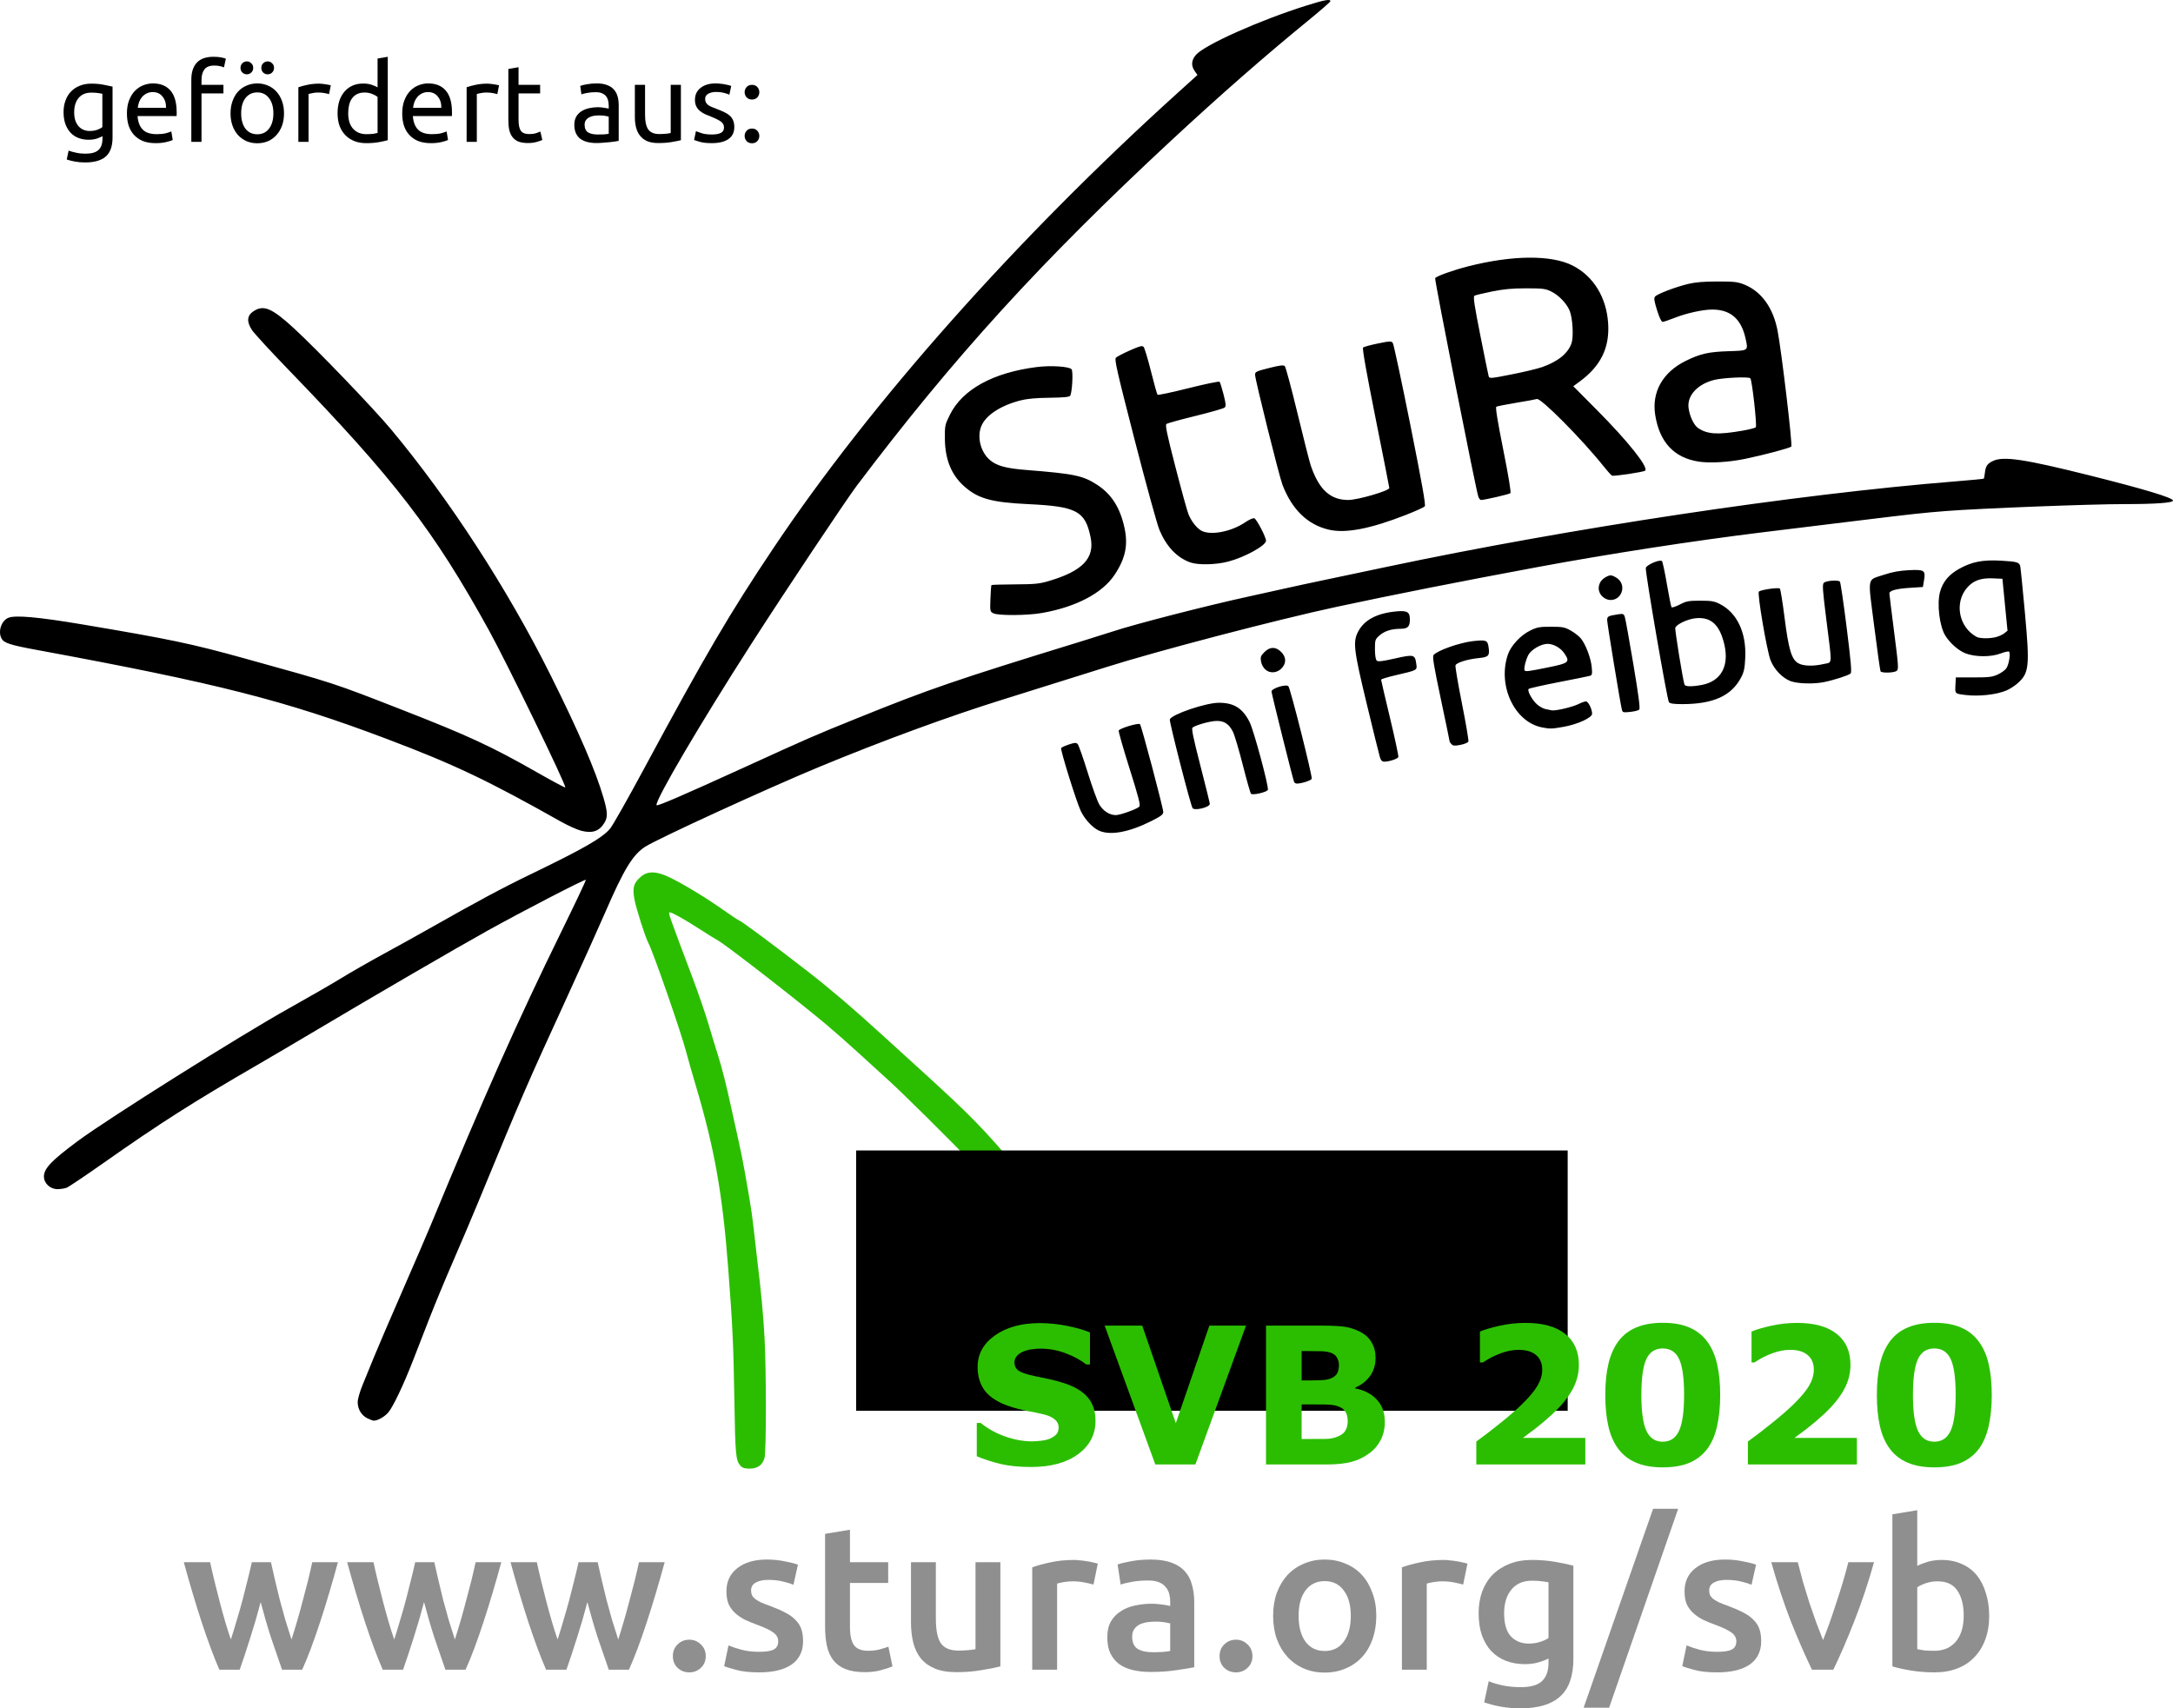 <?xml version="1.0" encoding="UTF-8" standalone="no"?>
<!-- Created with Inkscape (http://www.inkscape.org/) -->

<svg
   xmlns:dc="http://purl.org/dc/elements/1.1/"
   xmlns:cc="http://creativecommons.org/ns#"
   xmlns:rdf="http://www.w3.org/1999/02/22-rdf-syntax-ns#"
   xmlns:svg="http://www.w3.org/2000/svg"
   xmlns="http://www.w3.org/2000/svg"
   xmlns:sodipodi="http://sodipodi.sourceforge.net/DTD/sodipodi-0.dtd"
   xmlns:inkscape="http://www.inkscape.org/namespaces/inkscape"
   version="1.1"
   width="1691.8"
   height="1330.01"
   id="svg2"
   inkscape:version="0.92.2 (5c3e80d, 2017-08-06)"
   sodipodi:docname="Logo_allgemein_Farbe_SVB_2020.svg"
   inkscape:export-filename="C:\Users\Tobias\Documents\Logo_allgemein_Farbe_SVB_2020.png"
   inkscape:export-xdpi="300.00708"
   inkscape:export-ydpi="300.00708"
   viewBox="0 0 1586.062 1246.885">
  <sodipodi:namedview
     pagecolor="#ffffff"
     bordercolor="#666666"
     borderopacity="1"
     objecttolerance="10"
     gridtolerance="10"
     guidetolerance="10"
     inkscape:pageopacity="0"
     inkscape:pageshadow="2"
     inkscape:window-width="1366"
     inkscape:window-height="705"
     id="namedview8"
     showgrid="false"
     inkscape:zoom="0.45750087"
     inkscape:cx="1354.7758"
     inkscape:cy="545.29562"
     inkscape:window-x="-8"
     inkscape:window-y="-8"
     inkscape:window-maximized="1"
     inkscape:current-layer="text4138-7"
     fit-margin-top="0"
     fit-margin-left="0"
     fit-margin-right="0"
     fit-margin-bottom="0"
     showguides="true"
     inkscape:guide-bbox="true" />
  <defs
     id="defs6" />
  <path
     inkscape:connector-curvature="0"
     style="fill:#000000"
     id="path2999"
     d="m 268.184,1035.225 c -4.35,-2.143 -7.117,-6.737 -7.101,-11.79 0.007,-2.271 1.534,-7.673 3.531,-12.5 1.935,-4.675 5.708,-13.9 8.384,-20.5 2.676,-6.6 11.946,-28.2 20.6,-48 8.654,-19.8 17.875,-41.175 20.492,-47.5 39.516,-95.509 63.766,-149.987 96.111,-215.915 9.826,-20.028 17.664,-36.616 17.417,-36.863 -0.656,-0.656 -46.547,23.087 -72.056,37.28 -23.021,12.808 -82.034,47.124 -125.5,72.978 -14.025,8.342 -33.15,19.598 -42.5,25.013 -46.523,26.943 -71.011,42.542 -111.183,70.824 -13.77,9.695 -26.254,18.09 -27.742,18.655 -1.488,0.566 -4.511,1.029 -6.717,1.029 -5.311,0 -9.858,-4.256 -9.858,-9.229 0,-5.855 5.556,-11.667 24.802,-25.944 21.871,-16.224 118.442,-76.936 153.522,-96.516 14.203,-7.927 31.528,-17.913 38.5,-22.191 6.972,-4.278 21.002,-12.31 31.177,-17.85 10.175,-5.54 25.025,-13.775 33,-18.3 34.447,-19.546 53.844,-29.944 74,-39.668 39.074,-18.85 52.764,-26.729 58.369,-33.592 1.892,-2.316 12.772,-21.536 24.179,-42.711 45.302,-84.097 62.761,-113.871 94.993,-162 71.207,-106.325 177.223,-225.685 295.207,-332.363 l 14.227,-12.863 -1.987,-2.791 c -2.777,-3.899 -2.515,-7.941 0.763,-11.771 6.309,-7.373 46.477,-25.329 80.784,-36.114 13.042,-4.1 17.466,-4.904 17.466,-3.176 0,0.507 -7.312,6.889 -16.25,14.184 -31.329,25.569 -64.647,54.74 -99.75,87.338 -95.129,88.338 -158.999,158.442 -229.645,252.057 -7.938,10.519 -53.079,78.221 -77.011,115.5 -37.419,58.289 -70.462,114.521 -69.204,117.771 0.374,0.966 19.651,-7.35 64.86,-27.983 46.556,-21.247 49.956,-22.728 81.333,-35.408 53.317,-21.547 71.733,-27.867 163.167,-55.989 9.9,-3.045 20.588,-6.403 23.75,-7.462 15.414,-5.163 68.478,-18.813 98.75,-25.402 9.075,-1.975 21.225,-4.664 27,-5.974 5.775,-1.31 19.275,-4.218 30,-6.461 10.725,-2.243 30.3,-6.363 43.5,-9.154 134.099,-28.36 298.672,-53.117 415.5,-62.504 11.275,-0.906 20.673,-1.809 20.884,-2.008 0.211,-0.199 0.566,-2.013 0.789,-4.032 0.569,-5.165 1.72,-6.878 5.978,-8.899 7.612,-3.612 23.083,-1.295 70.349,10.537 39.99,10.011 61,16.348 61,18.4 0,1.645 -12.681,2.566 -35.404,2.571 -25.27,0.005 -104.861,3.092 -130.096,5.045 -16.57,1.282 -24.819,2.181 -64,6.971 -17.6,2.152 -48.875,5.976 -69.5,8.497 -50.318,6.152 -113.152,15.853 -164.5,25.397 -56.689,10.536 -105.717,20.238 -147,29.088 -43.078,9.235 -131.794,32.45 -168,43.963 -12.314,3.916 -56.706,17.827 -75,23.503 -39.107,12.135 -88.384,30.202 -134.65,49.368 -37.771,15.648 -117.797,52.353 -126.959,58.233 -9.098,5.838 -15.538,16.408 -29.203,47.93 -4.649,10.725 -17.114,38.4 -27.699,61.5 -30.532,66.632 -32.068,70.175 -65.004,150 -4.539,11 -12.85,30.575 -18.469,43.5 -5.619,12.925 -13.279,31.375 -17.022,41 -3.743,9.625 -9.262,23.8 -12.265,31.5 -6.911,17.723 -14.326,33.271 -17.879,37.495 -2.616,3.109 -7.779,6.032 -10.569,5.982 -0.705,-0.013 -2.802,-0.772 -4.661,-1.687 z M 424.062,606.305 c -3.025,-0.798 -9.775,-3.861 -15,-6.806 C 355.843,569.497 331.361,557.875 282.327,539.335 208.033,511.245 158.558,498.666 26.69,474.341 7.29,470.763 2.875,469.322 1.092,465.99 c -2.713,-5.07 -0.114,-12.95 4.967,-15.054 5.086,-2.107 21.873,-0.599 54.503,4.895 63.642,10.716 79.002,13.937 118,24.749 66.122,18.332 63.847,17.59 114.5,37.345 48.432,18.889 65.768,26.907 98.414,45.521 11.352,6.473 20.85,11.559 21.106,11.303 1.063,-1.063 -42.608,-90.957 -55.777,-114.814 -40.272,-72.958 -68.619,-109.801 -146.181,-190 -13.032,-13.475 -25.035,-26.521 -26.674,-28.991 -4.044,-6.095 -3.716,-10.552 1.01,-13.727 7.386,-4.961 13.472,-2.405 29.606,12.431 16.827,15.473 58.18,58.52 70.994,73.901 42.714,51.274 84.949,116.378 116.371,179.386 20.614,41.336 32.89,69.782 38.564,89.362 3.075,10.613 3.192,14.103 0.612,18.334 -3.749,6.148 -8.832,7.84 -17.044,5.674 z m 378.245,0.044 c -4.769,-2.085 -10.612,-8.376 -13.494,-14.526 -3.255,-6.946 -15.006,-44.667 -14.28,-45.841 0.304,-0.492 2.843,-1.655 5.641,-2.584 4.293,-1.426 5.295,-1.477 6.406,-0.326 0.724,0.75 3.984,9.979 7.243,20.509 3.259,10.53 7.106,21.159 8.548,23.62 2.748,4.689 7.491,7.735 12.046,7.735 3.237,0 15.527,-4.425 17.159,-6.177 0.985,-1.058 -0.44,-6.624 -7.123,-27.823 -4.595,-14.575 -8.159,-27.043 -7.921,-27.707 0.581,-1.616 14.45,-5.78 15.533,-4.665 1.075,1.106 16.996,61.205 16.996,64.155 0,1.76 -1.739,3.07 -8.75,6.59 -16.143,8.106 -29.788,10.633 -38.005,7.04 z m 68.119,-16.557 c -1.496,-2.29 -17.13,-63.289 -16.586,-64.715 1.408,-3.691 26.33,-12.141 35.805,-12.141 10.989,0 17.289,3.939 22.404,14.009 3.048,6.001 14.196,47.349 13.356,49.538 -0.654,1.704 -11.072,4.135 -12.299,2.87 -0.488,-0.504 -3.151,-9.841 -5.917,-20.749 -2.766,-10.908 -6.013,-21.864 -7.215,-24.348 -3.003,-6.203 -7,-8.578 -13.413,-7.968 -5.161,0.491 -14.121,3.154 -16.157,4.802 -0.854,0.691 0.65,7.941 5.733,27.641 3.79,14.688 6.898,27.278 6.907,27.979 0.034,2.518 -11.195,5.26 -12.618,3.082 z m 74.112,-19.107 c -1.152,-3.125 -16.456,-64.442 -16.465,-65.972 -0.014,-2.273 10.582,-5.585 12.318,-3.849 1.446,1.446 17.679,65.89 17.026,67.591 -0.469,1.222 -7.496,3.481 -10.828,3.481 -0.874,0 -1.796,-0.562 -2.05,-1.25 z m 62.66,-18 c -0.56,-1.788 -4.87,-19.233 -9.578,-38.767 -9.611,-39.882 -10.263,-45.439 -6.233,-53.076 4.473,-8.475 13.869,-13.367 28.072,-14.616 7.752,-0.682 9.602,0.467 9.602,5.965 0,5.194 -1.557,6.743 -6.785,6.749 -6.66,0.008 -11.808,1.659 -15.518,4.976 -3.023,2.703 -3.196,3.241 -3.192,9.893 0,4.27 0.493,7.523 1.248,8.278 0.992,0.992 3.711,0.691 13.425,-1.489 13.851,-3.107 14.576,-2.917 15.514,4.082 0.624,4.654 1.157,4.374 -15.943,8.369 -5.362,1.253 -9.75,2.63 -9.75,3.061 0,0.431 2.937,13.036 6.527,28.012 3.59,14.976 6.315,27.781 6.055,28.457 -0.506,1.32 -6.691,3.339 -10.255,3.348 -1.578,0.004 -2.451,-0.884 -3.191,-3.244 z m 52.303,-9.453 c -0.792,-0.792 -1.44,-1.758 -1.44,-2.147 0,-0.389 -2.902,-14.401 -6.448,-31.138 -5.07,-23.927 -6.195,-30.736 -5.264,-31.858 2.716,-3.272 18.858,-8.994 28.507,-10.104 9.618,-1.107 10.845,-0.705 11.563,3.787 1.095,6.85 0.276,7.825 -7.191,8.563 -8.126,0.803 -16.113,3.295 -16.868,5.264 -0.307,0.8 1.808,13.327 4.701,27.837 2.893,14.51 5.016,27.015 4.719,27.791 -0.297,0.775 -2.858,1.867 -5.69,2.427 -4.155,0.822 -5.427,0.74 -6.589,-0.421 z m 65.904,-12.338 c -20.084,-3.973 -32.512,-30.651 -24.785,-53.203 2.21,-6.449 9.261,-14.029 16.239,-17.455 5.039,-2.475 6.808,-2.799 15.203,-2.788 8.559,0.011 9.995,0.291 14.5,2.831 2.75,1.55 6.082,4.175 7.404,5.833 3.517,4.408 7.241,14.337 7.835,20.892 0.452,4.982 0.277,5.788 -1.361,6.279 -1.034,0.31 -11.318,2.394 -22.854,4.633 -11.536,2.239 -21.36,4.456 -21.831,4.927 -1.25,1.25 2.71,8.415 6.339,11.469 1.716,1.444 4.324,2.878 5.794,3.186 1.47,0.308 3.558,0.741 4.639,0.963 2.744,0.562 15.279,-2.388 19.744,-4.647 2.041,-1.032 4.426,-1.877 5.301,-1.877 1.706,0 4.489,5.592 4.489,9.02 0,2.869 -10.517,7.704 -20.713,9.522 -8.709,1.552 -10.027,1.587 -15.943,0.417 z m 4.656,-43.796 c 15.19,-3.087 16.036,-3.82 11.772,-10.202 -2.663,-3.986 -7.919,-6.956 -12.31,-6.959 -4.56,-0.002 -11.638,4.013 -13.842,7.854 -1.992,3.47 -3.741,10.69 -2.813,11.617 0.86,0.86 3.019,0.57 17.194,-2.31 z m 53.703,30.713 c -1.231,-5.07 -10.703,-62.744 -10.703,-65.172 0,-2.746 0.688,-3.12 7.742,-4.217 3.827,-0.595 4.325,-0.431 5.095,1.677 0.469,1.285 3.284,16.828 6.254,34.54 3.939,23.487 5.103,32.503 4.298,33.308 -0.607,0.607 -3.58,1.359 -6.606,1.672 -5.177,0.534 -5.537,0.428 -6.079,-1.808 z m 34.388,-5.266 c -1.275,-1.537 -17.357,-94.815 -16.886,-97.942 0.344,-2.281 10.301,-6.563 11.79,-5.069 0.494,0.496 2.124,8.102 3.621,16.902 1.497,8.8 3.022,16.354 3.39,16.787 0.368,0.433 3.084,-0.467 6.037,-2 4.777,-2.479 6.422,-2.787 14.913,-2.787 8.175,0 10.237,0.354 14.374,2.467 12.44,6.355 19.268,20.742 18.47,38.92 -0.346,7.883 -0.89,10.513 -3.024,14.613 -6.982,13.416 -20.314,19.473 -42.903,19.492 -6.155,0.005 -8.958,-0.391 -9.781,-1.383 z m 23.999,-12.627 c 13.95,-2.646 20.11,-13.683 16.449,-29.47 -3.335,-14.381 -9.647,-20.234 -20.737,-19.228 -5.872,0.532 -14.053,4.321 -15.074,6.981 -0.457,1.191 5.598,38.497 6.734,41.485 0.575,1.514 5.403,1.603 12.628,0.233 z m 192.41,7.343 c -7.734,-0.965 -7.626,-0.86 -7.299,-7.107 l 0.299,-5.719 h 13 c 11.205,0 13.644,-0.298 17.666,-2.156 2.566,-1.186 5.376,-3.24 6.244,-4.565 1.92,-2.93 3.205,-11.281 1.864,-12.11 -0.529,-0.327 -3.287,0.289 -6.129,1.368 -6.993,2.657 -18.247,2.645 -25.39,-0.028 -5.228,-1.956 -11.514,-7.444 -14.988,-13.087 -4.244,-6.893 -6.181,-23.292 -3.774,-31.957 2.036,-7.33 6.442,-12.586 14.092,-16.81 9.218,-5.09 17.109,-6.617 30.317,-5.865 11.719,0.667 13.439,1.163 14.105,4.07 0.27,1.177 1.791,16.315 3.38,33.64 3.648,39.769 3.163,44.358 -5.484,51.95 -2.034,1.786 -5.589,4.057 -7.899,5.048 -7.228,3.098 -20.261,4.544 -30.005,3.328 z m 22.67,-42.356 c 2.018,-0.561 4.654,-1.816 5.856,-2.79 l 2.187,-1.771 -1.856,-18.955 -1.857,-18.955 -6.973,-0.301 c -8.862,-0.382 -14.375,1.637 -18.898,6.921 -9.368,10.945 -5.966,28.633 6.871,35.715 2.529,1.395 9.887,1.462 14.67,0.134 z m -150.084,32.313 c -6.017,-2.125 -12.351,-8.705 -14.876,-15.452 -2.738,-7.319 -9.766,-48.675 -8.489,-49.952 1.363,-1.363 14.317,-3.241 15.333,-2.224 0.464,0.465 2.002,9.969 3.418,21.121 2.956,23.274 5.057,30.356 9.878,33.296 3.629,2.213 11.223,2.431 19.15,0.55 5.972,-1.417 5.812,2.136 1.456,-32.469 -2.697,-21.427 -2.979,-25.556 -1.823,-26.699 1.601,-1.583 10.503,-2.259 11.741,-0.892 0.467,0.516 2.682,15.563 4.923,33.438 3.134,24.997 3.801,32.761 2.889,33.631 -1.419,1.353 -12.095,4.804 -19.485,6.298 -7.441,1.504 -18.897,1.197 -24.115,-0.646 z m -383.444,-8.43 c -1.658,-1.44 -2.937,-3.79 -3.298,-6.056 -0.509,-3.2 -0.175,-4.118 2.457,-6.75 4.057,-4.057 8.3,-4.1 12.277,-0.123 3.595,3.595 3.846,7.903 0.673,11.555 -3.283,3.779 -8.64,4.387 -12.109,1.374 z m 448.904,1.22 c -0.315,-0.51 -2.416,-15.443 -4.667,-33.184 -4.715,-37.156 -5.524,-33.067 7.39,-37.393 5.787,-1.938 11.061,-2.904 17.758,-3.249 11.541,-0.596 12.477,0.02 11.244,7.404 l -0.81,4.85 -9.48,0.615 c -10.03,0.651 -14.98,2.009 -14.979,4.11 4e-4,0.701 1.562,13.425 3.47,28.275 3.212,24.998 3.346,27.093 1.808,28.25 -1.924,1.448 -10.886,1.695 -11.734,0.322 z m -647.545,-42.368 c -2.443,-1.237 -2.492,-1.482 -2.149,-10.735 0.193,-5.208 0.527,-9.654 0.743,-9.879 0.215,-0.225 7.932,-0.45 17.149,-0.5 14.524,-0.079 17.823,-0.405 24.757,-2.454 24.61,-7.271 33.584,-16.663 30.463,-31.886 -3.943,-19.234 -10.181,-22.558 -45.463,-24.226 -26.827,-1.268 -36.665,-3.999 -46.766,-12.983 -9.384,-8.346 -13.978,-19.593 -14.131,-34.593 -0.099,-9.693 0.031,-10.322 3.643,-17.632 9.162,-18.538 31.606,-30.853 63.538,-34.863 10.18,-1.278 23.594,-0.407 25.296,1.643 1.258,1.515 0.441,16.944 -1.023,19.312 -0.579,0.938 -4.696,1.336 -15.176,1.469 -10.216,0.13 -16.408,0.713 -21.381,2.013 -14.304,3.739 -24.969,10.745 -28.244,18.554 -3.335,7.952 -0.666,18.855 6.063,24.763 4.859,4.266 11.711,6.187 26.181,7.339 35.642,2.838 41.793,4.112 52.142,10.801 10.443,6.75 16.736,16.53 19.973,31.043 2.872,12.876 0.861,22.66 -7.133,34.704 -8.93,13.454 -28.171,23.551 -53.191,27.915 -10.614,1.851 -31.789,1.969 -35.29,0.196 z m 444.646,-12.157 c -3.919,-3.632 -3.725,-9.462 0.431,-12.959 1.692,-1.424 4.133,-2.589 5.423,-2.589 1.291,0 3.731,1.165 5.423,2.589 6.203,5.22 2.617,15.411 -5.423,15.411 -2.019,0 -4.189,-0.909 -5.854,-2.452 z M 868.765,410.493 c -9.763,-3.483 -17.458,-11.615 -22.539,-23.819 -1.69,-4.059 -9.835,-33.666 -18.1,-65.792 -12.831,-49.874 -14.825,-58.614 -13.638,-59.801 0.765,-0.765 5.34,-3.149 10.167,-5.298 7.112,-3.166 9.014,-3.665 10.031,-2.628 0.69,0.704 3.112,8.705 5.381,17.78 2.27,9.075 4.434,16.814 4.811,17.198 0.376,0.384 10.54,-1.775 22.587,-4.797 12.047,-3.022 22.251,-5.136 22.677,-4.698 0.426,0.438 1.734,4.579 2.908,9.201 1.754,6.907 1.9,8.621 0.823,9.626 -0.721,0.672 -10.263,3.415 -21.205,6.096 -10.942,2.681 -20.496,5.324 -21.231,5.874 -1.086,0.812 0.143,6.737 6.539,31.529 4.332,16.791 8.612,32.292 9.512,34.446 2.248,5.381 6.114,10.235 9.577,12.026 6.821,3.527 21.72,0.63 31.734,-6.17 2.88,-1.956 5.902,-3.3 6.715,-2.988 1.721,0.66 8.549,13.758 8.549,16.398 0,3.496 -15.508,12.055 -27.563,15.212 -9.059,2.373 -21.986,2.654 -27.734,0.604 z m 101.297,-23.862 c -15.498,-3.531 -26.943,-14.548 -33.966,-32.696 -2.438,-6.299 -20.034,-76.957 -20.034,-80.447 0,-2.09 0.959,-2.546 10.25,-4.882 7.989,-2.008 10.518,-2.311 11.462,-1.374 0.667,0.661 4.829,16.147 9.248,34.413 4.42,18.266 8.765,35.366 9.656,38 5.967,17.641 14.229,25.269 27.383,25.284 6.966,0.008 29.997,-6.715 30.002,-8.757 8e-4,-0.405 -4.534,-23.404 -10.078,-51.109 -6.692,-33.446 -9.744,-50.707 -9.083,-51.368 0.548,-0.548 5.392,-1.889 10.765,-2.981 8.88,-1.804 9.875,-1.841 10.929,-0.399 0.638,0.872 6.397,27.768 12.797,59.769 8.483,42.409 11.348,58.533 10.568,59.472 -0.588,0.709 -6.769,3.52 -13.735,6.247 -26.001,10.177 -43.888,13.626 -56.165,10.829 z m 109.012,-23.946 c -1.53,-3.642 -32.173,-158.68 -31.559,-159.674 0.893,-1.444 13.209,-5.852 24.065,-8.612 32.436,-8.246 60.83,-8.45 76.321,-0.547 15.173,7.741 24.639,23.167 25.877,42.174 1.158,17.768 -5.394,31.161 -20.762,42.443 l -4.682,3.437 17.149,17.264 c 22.769,22.922 37.84,41.837 35.333,44.344 -1.014,1.014 -23.099,4.324 -24.272,3.638 -0.676,-0.395 -3.554,-3.628 -6.396,-7.184 -15.755,-19.713 -45.653,-49.798 -48.43,-48.732 -0.673,0.258 -7.356,1.482 -14.851,2.72 -7.495,1.238 -14.114,2.551 -14.708,2.919 -0.736,0.455 0.878,10.454 5.069,31.406 3.808,19.035 5.794,31.094 5.216,31.672 -0.797,0.797 -18.865,4.98 -21.512,4.98 -0.501,0 -1.337,-1.012 -1.857,-2.25 z m 25.688,-89.704 c 8.14,-1.624 17.465,-3.877 20.721,-5.005 11.707,-4.056 19.126,-10.106 21.605,-17.618 1.583,-4.795 0.736,-18.58 -1.455,-23.696 -2.305,-5.383 -7.866,-11.159 -13.349,-13.865 -4.231,-2.088 -6.121,-2.331 -18.221,-2.346 -10.192,-0.013 -16.332,0.552 -25.058,2.305 -6.357,1.277 -12.132,2.677 -12.833,3.11 -1,0.618 -0.056,6.935 4.358,29.178 3.098,15.614 5.822,28.952 6.052,29.64 0.577,1.722 1.4,1.645 18.181,-1.704 z m 135.017,63.931 c -17.925,-2.831 -28.438,-14.102 -31.627,-33.906 -2.706,-16.804 5.404,-31.267 22.183,-39.554 10.662,-5.266 16.665,-6.633 31.229,-7.108 14.868,-0.485 14.524,-0.228 12.495,-9.366 -3.167,-14.257 -10.977,-21.023 -24.287,-21.038 -6.841,-0.008 -19.008,2.676 -27.533,6.074 -4.029,1.606 -7.952,2.92 -8.718,2.92 -0.873,0 -2.382,-3.174 -4.043,-8.504 -2.112,-6.773 -2.405,-8.801 -1.441,-9.963 1.598,-1.926 14.835,-6.986 24.123,-9.222 5.271,-1.269 11.438,-1.785 21.404,-1.792 12.299,-0.008 14.693,0.27 19.702,2.289 12.407,5.002 20.996,16.962 24.193,33.691 2.946,15.415 11.01,83.496 10.008,84.497 -1.147,1.147 -19.838,6.117 -33.903,9.015 -11.803,2.432 -25.709,3.241 -33.784,1.965 z m 32.282,-22.598 c 4.674,-0.812 8.939,-1.916 9.476,-2.454 1.024,-1.024 -2.712,-34.504 -3.991,-35.765 -1.3,-1.281 -20.064,-0.408 -26.484,1.232 -12.153,3.106 -19.766,11.482 -18.585,20.449 0.813,6.172 3.947,12.696 7.09,14.755 6.906,4.525 14.358,4.934 32.493,1.784 z"
     sodipodi:nodetypes="ccssssscssssssssssssssssscssssssssssssssssssccssscssssssssssssssscccsssssssssscssssssssssssssssssssssssscsscscssscscccccccsccsssscscssssssccccsssssscscscssssssscscsscssssssscscsssssssssccccccssssccsssccscscsscccssssscsssccsccccssssssccsssscssssssssscscsssscsssccsscsssssssssssssssssssssssssssssssccsscccscsssscsssscsscssccscscsssssssssscsccssscscssssssssscscsssssssssscscssssssscssss" />
  <path
     inkscape:connector-curvature="0"
     style="fill:#2bbe00;fill-opacity:1"
     id="path2997"
     d="m 540.787,1070.183 c -3.818,-4.219 -4.083,-6.94 -4.792,-49.248 -0.677,-40.404 -1.245,-52.478 -4.469,-95 -4.163,-54.918 -10.054,-87.996 -23.95,-134.5 -2.465,-8.25 -5.475,-18.825 -6.688,-23.5 -3.675,-14.163 -24.125,-73.086 -27.653,-79.679 -2.317,-4.33 -9,-25.32 -10.19,-32.006 -1.52,-8.539 -0.624,-11.667 4.676,-16.32 4.902,-4.304 11.432,-4.187 20.87,0.374 10.298,4.977 26.421,14.743 39.151,23.714 6.178,4.354 11.541,7.917 11.917,7.917 1.094,0 26.133,18.607 49.79,37 17.042,13.25 33.035,26.897 54.794,46.753 5.874,5.361 17.574,16.002 26,23.648 38.356,34.803 48.329,45.016 74.32,76.111 4.95,5.922 12.15,14.482 16,19.022 22.399,26.414 36.298,43.805 40.449,50.614 1.124,1.844 2.045,4.41 2.048,5.702 0.005,3.12 -6.075,9.15 -9.225,9.15 -3.869,0 -11.286,-5.602 -16.986,-12.829 -2.894,-3.669 -9.126,-11.171 -13.848,-16.671 -4.723,-5.5 -12.579,-14.95 -17.459,-21 -10.761,-13.342 -20.137,-23.896 -35.944,-40.461 -16.091,-16.862 -51.03,-51.435 -61.532,-60.889 -4.674,-4.207 -14.131,-12.825 -21.015,-19.15 -6.884,-6.325 -17.46,-15.66 -23.502,-20.745 -21.135,-17.789 -74.343,-59.088 -79.705,-61.866 -1.496,-0.775 -7.206,-4.32 -12.688,-7.878 -10.892,-7.068 -20.542,-12.511 -22.182,-12.511 -1.489,0 -1.678,-0.547 16.634,48 4.045,10.725 9.22,25.8 11.499,33.5 2.279,7.7 5.433,18.05 7.009,23 2.965,9.312 6.092,21.731 9.822,39 1.188,5.5 3.479,15.85 5.091,23 1.612,7.15 3.65,17.275 4.529,22.5 0.879,5.225 2.443,14.225 3.475,20 1.032,5.775 2.402,15.45 3.043,21.5 0.641,6.05 1.794,16.175 2.561,22.5 3.018,24.884 4.462,40.249 5.405,57.5 1.313,24.034 1.301,82.955 -0.018,87.704 -1.438,5.178 -5.111,7.795 -10.94,7.795 -3.218,0 -5.212,-0.555 -6.296,-1.752 z" />
  <flowRoot
     xml:space="preserve"
     id="flowRoot4142"
     style="font-style:normal;font-weight:normal;line-height:0.01%;font-family:sans-serif;letter-spacing:0px;word-spacing:0px;fill:#000000;fill-opacity:1;stroke:none;stroke-width:1px;stroke-linecap:butt;stroke-linejoin:miter;stroke-opacity:1"
     transform="translate(-9.5132898e-7,4.8349886e-5)"><flowRegion
       id="flowRegion4144"><rect
         id="rect4146"
         width="519.341"
         height="190.003"
         x="624.898"
         y="839.709" /></flowRegion><flowPara
       id="flowPara4148"
       style="font-size:25px;line-height:1.25"> </flowPara></flowRoot>  <g
     style="font-style:normal;font-weight:normal;font-size:25px;line-height:125%;font-family:sans-serif;letter-spacing:0px;word-spacing:0px;fill:#000000;fill-opacity:1;stroke:none;stroke-width:1px;stroke-linecap:butt;stroke-linejoin:miter;stroke-opacity:1"
     id="text4150">
    <path
       d="m 74.789,99.365 q -0.96,0.64 -3.76,1.68 -2.72,0.96 -6.4,0.96 -3.76,0 -7.12,-1.2 -3.28,-1.2 -5.76,-3.68 -2.48,-2.56 -3.92,-6.32 -1.44,-3.76 -1.44,-8.96 0,-4.56 1.36,-8.32 1.36,-3.84 3.92,-6.56 2.64,-2.8 6.4,-4.32 3.76,-1.6 8.48,-1.6 5.2,0 9.04,0.8 3.92,0.72 6.56,1.36 v 37.12 q 0,9.6 -4.96,13.92 -4.96,4.32 -15.04,4.32 -3.92,0 -7.44,-0.64 -3.44,-0.64 -6,-1.52 l 1.36,-6.48 q 2.24,0.88 5.44,1.52 3.28,0.72 6.8,0.72 6.64,0 9.52,-2.64 2.96,-2.64 2.96,-8.4 z m -0.08,-30.88 q -1.12,-0.32 -3.04,-0.56 -1.84,-0.32 -5.04,-0.32 -6,0 -9.28,3.92 -3.2,3.92 -3.2,10.4 0,3.6 0.88,6.16 0.96,2.56 2.48,4.24 1.6,1.68 3.6,2.48 2.08,0.8 4.24,0.8 2.96,0 5.44,-0.8 2.48,-0.88 3.92,-2 z"
       style="font-style:normal;font-variant:normal;font-weight:normal;font-stretch:normal;font-size:80px;font-family:Ubuntu;-inkscape-font-specification:Ubuntu"
       id="path4195"
       inkscape:connector-curvature="0" />
    <path
       d="m 92.639,82.805 q 0,-5.52 1.6,-9.6 1.6,-4.16 4.24,-6.88 2.64,-2.72 6.08,-4.08 3.44,-1.36 7.04,-1.36 8.4,0 12.88,5.28 4.48,5.2 4.48,15.92 0,0.48 0,1.28 0,0.72 -0.08,1.36 h -28.48 q 0.48,6.48 3.76,9.84 3.28,3.36 10.24,3.36 3.92,0 6.56,-0.64 2.72,-0.72 4.08,-1.36 l 1.04,6.24 q -1.36,0.72 -4.8,1.52 -3.36,0.8 -7.68,0.8 -5.44,0 -9.44,-1.6 -3.92,-1.68 -6.48,-4.56 -2.56,-2.88 -3.84,-6.8 -1.2,-4 -1.2,-8.72 z m 28.56,-4.08 q 0.08,-5.04 -2.56,-8.24 -2.56,-3.28 -7.12,-3.28 -2.56,0 -4.56,1.04 -1.92,0.96 -3.28,2.56 -1.36,1.6 -2.16,3.68 -0.72,2.08 -0.96,4.24 z"
       style="font-style:normal;font-variant:normal;font-weight:normal;font-stretch:normal;font-size:80px;font-family:Ubuntu;-inkscape-font-specification:Ubuntu"
       id="path4197"
       inkscape:connector-curvature="0" />
    <path
       d="m 155.886,41.445 q 3.28,0 5.6,0.48 2.4,0.48 3.36,0.88 l -1.36,6.4 q -0.96,-0.48 -2.72,-0.88 -1.76,-0.48 -4.32,-0.48 -5.2,0 -7.28,2.88 -2.08,2.8 -2.08,7.6 v 3.6 h 16 v 6.24 h -16 v 35.36 h -7.44 V 58.165 q 0,-8 3.92,-12.32 3.92,-4.4 12.32,-4.4 z"
       style="font-style:normal;font-variant:normal;font-weight:normal;font-stretch:normal;font-size:80px;font-family:Ubuntu;-inkscape-font-specification:Ubuntu"
       id="path4199"
       inkscape:connector-curvature="0" />
    <path
       d="m 207.304,82.725 q 0,4.96 -1.44,8.96 -1.44,4 -4.08,6.88 -2.56,2.88 -6.16,4.48 -3.6,1.52 -7.84,1.52 -4.24,0 -7.84,-1.52 -3.6,-1.6 -6.24,-4.48 -2.56,-2.88 -4,-6.88 -1.44,-4 -1.44,-8.96 0,-4.88 1.44,-8.88 1.44,-4.08 4,-6.96 2.64,-2.88 6.24,-4.4 3.6,-1.6 7.84,-1.6 4.24,0 7.84,1.6 3.6,1.52 6.16,4.4 2.64,2.88 4.08,6.96 1.44,4 1.44,8.88 z m -7.76,0 q 0,-7.04 -3.2,-11.12 -3.12,-4.16 -8.56,-4.16 -5.44,0 -8.64,4.16 -3.12,4.08 -3.12,11.12 0,7.04 3.12,11.2 3.2,4.08 8.64,4.08 5.44,0 8.56,-4.08 3.2,-4.16 3.2,-11.2 z m -19.36,-28.48 q -1.84,0 -3.28,-1.28 -1.36,-1.36 -1.36,-3.44 0,-2.08 1.36,-3.36 1.44,-1.36 3.28,-1.36 1.84,0 3.2,1.36 1.44,1.28 1.44,3.36 0,2.08 -1.44,3.44 -1.36,1.28 -3.2,1.28 z m 15.2,0 q -1.84,0 -3.28,-1.28 -1.36,-1.36 -1.36,-3.44 0,-2.08 1.36,-3.36 1.44,-1.36 3.28,-1.36 1.84,0 3.2,1.36 1.44,1.28 1.44,3.36 0,2.08 -1.44,3.44 -1.36,1.28 -3.2,1.28 z"
       style="font-style:normal;font-variant:normal;font-weight:normal;font-stretch:normal;font-size:80px;font-family:Ubuntu;-inkscape-font-specification:Ubuntu"
       id="path4201"
       inkscape:connector-curvature="0" />
    <path
       d="m 233.131,61.045 q 0.96,0 2.16,0.16 1.28,0.08 2.48,0.32 1.2,0.16 2.16,0.4 1.04,0.16 1.52,0.32 l -1.28,6.48 q -0.88,-0.32 -2.96,-0.72 -2,-0.48 -5.2,-0.48 -2.08,0 -4.16,0.48 -2,0.4 -2.64,0.56 v 34.96 h -7.44 V 63.685 q 2.64,-0.96 6.56,-1.76 3.92,-0.88 8.8,-0.88 z"
       style="font-style:normal;font-variant:normal;font-weight:normal;font-stretch:normal;font-size:80px;font-family:Ubuntu;-inkscape-font-specification:Ubuntu"
       id="path4203"
       inkscape:connector-curvature="0" />
    <path
       d="m 275.589,70.725 q -1.36,-1.12 -3.92,-2.16 -2.56,-1.04 -5.6,-1.04 -3.2,0 -5.52,1.2 -2.24,1.12 -3.68,3.2 -1.44,2 -2.08,4.8 -0.64,2.8 -0.64,6 0,7.28 3.6,11.28 3.6,3.92 9.6,3.92 3.04,0 5.04,-0.24 2.08,-0.32 3.2,-0.64 z m 0,-28 7.44,-1.28 v 60.88 q -2.56,0.72 -6.56,1.44 -4,0.72 -9.2,0.72 -4.8,0 -8.64,-1.52 -3.84,-1.52 -6.56,-4.32 -2.72,-2.8 -4.24,-6.8 -1.44,-4.08 -1.44,-9.12 0,-4.8 1.2,-8.8 1.28,-4 3.68,-6.88 2.4,-2.88 5.84,-4.48 3.52,-1.6 8,-1.6 3.6,0 6.32,0.96 2.8,0.96 4.16,1.84 z"
       style="font-style:normal;font-variant:normal;font-weight:normal;font-stretch:normal;font-size:80px;font-family:Ubuntu;-inkscape-font-specification:Ubuntu"
       id="path4205"
       inkscape:connector-curvature="0" />
    <path
       d="m 293.576,82.805 q 0,-5.52 1.6,-9.6 1.6,-4.16 4.24,-6.88 2.64,-2.72 6.08,-4.08 3.44,-1.36 7.04,-1.36 8.4,0 12.88,5.28 4.48,5.2 4.48,15.92 0,0.48 0,1.28 0,0.72 -0.08,1.36 h -28.48 q 0.48,6.48 3.76,9.84 3.28,3.36 10.24,3.36 3.92,0 6.56,-0.64 2.72,-0.72 4.08,-1.36 l 1.04,6.24 q -1.36,0.72 -4.8,1.52 -3.36,0.8 -7.68,0.8 -5.44,0 -9.44,-1.6 -3.92,-1.68 -6.48,-4.56 -2.56,-2.88 -3.84,-6.8 -1.2,-4 -1.2,-8.72 z m 28.56,-4.08 q 0.08,-5.04 -2.56,-8.24 -2.56,-3.28 -7.12,-3.28 -2.56,0 -4.56,1.04 -1.92,0.96 -3.28,2.56 -1.36,1.6 -2.16,3.68 -0.72,2.08 -0.96,4.24 z"
       style="font-style:normal;font-variant:normal;font-weight:normal;font-stretch:normal;font-size:80px;font-family:Ubuntu;-inkscape-font-specification:Ubuntu"
       id="path4207"
       inkscape:connector-curvature="0" />
    <path
       d="m 355.944,61.045 q 0.96,0 2.16,0.16 1.28,0.08 2.48,0.32 1.2,0.16 2.16,0.4 1.04,0.16 1.52,0.32 l -1.28,6.48 q -0.88,-0.32 -2.96,-0.72 -2,-0.48 -5.2,-0.48 -2.08,0 -4.16,0.48 -2,0.4 -2.64,0.56 v 34.96 h -7.44 V 63.685 q 2.64,-0.96 6.56,-1.76 3.92,-0.88 8.8,-0.88 z"
       style="font-style:normal;font-variant:normal;font-weight:normal;font-stretch:normal;font-size:80px;font-family:Ubuntu;-inkscape-font-specification:Ubuntu"
       id="path4209"
       inkscape:connector-curvature="0" />
    <path
       d="m 378.481,61.925 h 15.76 v 6.24 h -15.76 v 19.2 q 0,3.12 0.48,5.2 0.48,2 1.44,3.2 0.96,1.12 2.4,1.6 1.44,0.48 3.36,0.48 3.36,0 5.36,-0.72 2.08,-0.8 2.88,-1.12 l 1.44,6.16 q -1.12,0.56 -3.92,1.36 -2.8,0.88 -6.4,0.88 -4.24,0 -7.04,-1.04 -2.72,-1.12 -4.4,-3.28 -1.68,-2.16 -2.4,-5.28 -0.64,-3.2 -0.64,-7.36 v -37.12 l 7.44,-1.28 z"
       style="font-style:normal;font-variant:normal;font-weight:normal;font-stretch:normal;font-size:80px;font-family:Ubuntu;-inkscape-font-specification:Ubuntu"
       id="path4211"
       inkscape:connector-curvature="0" />
    <path
       d="m 436.226,98.165 q 2.64,0 4.64,-0.08 2.08,-0.16 3.44,-0.48 v -12.4 q -0.8,-0.4 -2.64,-0.64 -1.76,-0.32 -4.32,-0.32 -1.68,0 -3.6,0.24 -1.84,0.24 -3.44,1.04 -1.52,0.72 -2.56,2.08 -1.04,1.28 -1.04,3.44 0,4 2.56,5.6 2.56,1.52 6.96,1.52 z m -0.64,-37.28 q 4.48,0 7.52,1.2 3.12,1.12 4.96,3.28 1.92,2.08 2.72,5.04 0.8,2.88 0.8,6.4 v 26 q -0.96,0.16 -2.72,0.48 -1.68,0.24 -3.84,0.48 -2.16,0.24 -4.72,0.4 -2.48,0.24 -4.96,0.24 -3.52,0 -6.48,-0.72 -2.96,-0.72 -5.12,-2.24 -2.16,-1.6 -3.36,-4.16 -1.2,-2.56 -1.2,-6.16 0,-3.44 1.36,-5.92 1.44,-2.48 3.84,-4 2.4,-1.52 5.6,-2.24 3.2,-0.72 6.72,-0.72 1.12,0 2.32,0.16 1.2,0.08 2.24,0.32 1.12,0.16 1.92,0.32 0.8,0.16 1.12,0.24 v -2.08 q 0,-1.84 -0.4,-3.6 -0.4,-1.84 -1.44,-3.2 -1.04,-1.44 -2.88,-2.24 -1.76,-0.88 -4.64,-0.88 -3.68,0 -6.48,0.56 -2.72,0.48 -4.08,1.04 l -0.88,-6.16 q 1.44,-0.64 4.8,-1.2 3.36,-0.64 7.28,-0.64 z"
       style="font-style:normal;font-variant:normal;font-weight:normal;font-stretch:normal;font-size:80px;font-family:Ubuntu;-inkscape-font-specification:Ubuntu"
       id="path4213"
       inkscape:connector-curvature="0" />
    <path
       d="m 496.985,102.325 q -2.56,0.64 -6.8,1.36 -4.16,0.72 -9.68,0.72 -4.8,0 -8.08,-1.36 -3.28,-1.44 -5.28,-4 -2,-2.56 -2.88,-6 -0.88,-3.52 -0.88,-7.76 v -23.36 h 7.44 v 21.76 q 0,7.6 2.4,10.88 2.4,3.28 8.08,3.28 1.2,0 2.48,-0.08 1.28,-0.08 2.4,-0.16 1.12,-0.16 2,-0.24 0.96,-0.16 1.36,-0.32 v -35.12 h 7.44 z"
       style="font-style:normal;font-variant:normal;font-weight:normal;font-stretch:normal;font-size:80px;font-family:Ubuntu;-inkscape-font-specification:Ubuntu"
       id="path4215"
       inkscape:connector-curvature="0" />
    <path
       d="m 519.482,98.165 q 4.56,0 6.72,-1.2 2.24,-1.2 2.24,-3.84 0,-2.72 -2.16,-4.32 -2.16,-1.6 -7.12,-3.6 -2.4,-0.96 -4.64,-1.92 -2.16,-1.04 -3.76,-2.4 -1.6,-1.36 -2.56,-3.28 -0.96,-1.92 -0.96,-4.72 0,-5.52 4.08,-8.72 4.08,-3.28 11.12,-3.28 1.76,0 3.52,0.24 1.76,0.16 3.28,0.48 1.52,0.24 2.64,0.56 1.2,0.32 1.84,0.56 l -1.36,6.4 q -1.2,-0.64 -3.76,-1.28 -2.56,-0.72 -6.16,-0.72 -3.12,0 -5.44,1.28 -2.32,1.2 -2.32,3.84 0,1.36 0.48,2.4 0.56,1.04 1.6,1.92 1.12,0.8 2.72,1.52 1.6,0.72 3.84,1.52 2.96,1.12 5.28,2.24 2.32,1.04 3.92,2.48 1.68,1.44 2.56,3.52 0.88,2 0.88,4.96 0,5.76 -4.32,8.72 -4.24,2.96 -12.16,2.96 -5.52,0 -8.64,-0.96 -3.12,-0.88 -4.24,-1.36 l 1.36,-6.4 q 1.28,0.48 4.08,1.44 2.8,0.96 7.44,0.96 z"
       style="font-style:normal;font-variant:normal;font-weight:normal;font-stretch:normal;font-size:80px;font-family:Ubuntu;-inkscape-font-specification:Ubuntu"
       id="path4217"
       inkscape:connector-curvature="0" />
    <path
       d="m 554.227,99.205 q 0,2.16 -1.44,3.76 -1.44,1.6 -3.92,1.6 -2.48,0 -3.92,-1.6 -1.44,-1.6 -1.44,-3.76 0,-2.16 1.44,-3.76 1.44,-1.6 3.92,-1.6 2.48,0 3.92,1.6 1.44,1.6 1.44,3.76 z m 0,-31.92 q 0,2.16 -1.44,3.76 -1.44,1.6 -3.92,1.6 -2.48,0 -3.92,-1.6 -1.44,-1.6 -1.44,-3.76 0,-2.16 1.44,-3.76 1.44,-1.6 3.92,-1.6 2.48,0 3.92,1.6 1.44,1.6 1.44,3.76 z"
       style="font-style:normal;font-variant:normal;font-weight:normal;font-stretch:normal;font-size:80px;font-family:Ubuntu;-inkscape-font-specification:Ubuntu"
       id="path4219"
       inkscape:connector-curvature="0" />
  </g>
  <g
     style="font-style:normal;font-weight:normal;font-size:25px;line-height:130%;font-family:sans-serif;letter-spacing:0px;word-spacing:0px;fill:#2bbe00;fill-opacity:1;stroke:none;stroke-width:1px;stroke-linecap:butt;stroke-linejoin:miter;stroke-opacity:1"
     id="text4138-7">
    <path
       d="m 190.26,1169.335 q -3.45,13.2 -7.5,25.8 -3.9,12.45 -7.8,23.55 h -14.85 q -3,-6.9 -6.3,-15.75 -3.3,-8.85 -6.6,-18.9 -3.3,-10.05 -6.6,-21.15 -3.3,-11.1 -6.45,-22.65 h 19.2 q 1.35,6.3 3.15,13.65 1.8,7.2 3.75,14.85 1.95,7.5 4.05,14.7 2.1,7.2 4.2,13.2 2.25,-6.9 4.35,-14.25 2.25,-7.35 4.2,-14.7 1.95,-7.35 3.6,-14.25 1.8,-7.05 3.15,-13.2 h 13.95 q 1.35,6.15 3,13.2 1.65,6.9 3.45,14.25 1.95,7.35 4.05,14.7 2.25,7.35 4.5,14.25 1.95,-6 4.05,-13.2 2.1,-7.2 4.05,-14.7 2.1,-7.65 3.9,-14.85 1.8,-7.35 3.15,-13.65 h 18.75 q -3.15,11.55 -6.45,22.65 -3.3,11.1 -6.6,21.15 -3.3,10.05 -6.6,18.9 -3.3,8.85 -6.45,15.75 h -14.7 q -3.9,-11.1 -8.1,-23.55 -4.05,-12.6 -7.5,-25.8 z"
       style="font-style:normal;font-variant:normal;font-weight:500;font-stretch:normal;font-size:150px;line-height:130%;font-family:Ubuntu;-inkscape-font-specification:'Ubuntu Medium';fill:#8f8f8f;fill-opacity:1"
       id="path4145"
       inkscape:connector-curvature="0" />
    <path
       d="m 309.498,1169.335 q -3.45,13.2 -7.5,25.8 -3.9,12.45 -7.8,23.55 h -14.85 q -3,-6.9 -6.3,-15.75 -3.3,-8.85 -6.6,-18.9 -3.3,-10.05 -6.6,-21.15 -3.3,-11.1 -6.45,-22.65 h 19.2 q 1.35,6.3 3.15,13.65 1.8,7.2 3.75,14.85 1.95,7.5 4.05,14.7 2.1,7.2 4.2,13.2 2.25,-6.9 4.35,-14.25 2.25,-7.35 4.2,-14.7 1.95,-7.35 3.6,-14.25 1.8,-7.05 3.15,-13.2 h 13.95 q 1.35,6.15 3,13.2 1.65,6.9 3.45,14.25 1.95,7.35 4.05,14.7 2.25,7.35 4.5,14.25 1.95,-6 4.05,-13.2 2.1,-7.2 4.05,-14.7 2.1,-7.65 3.9,-14.85 1.8,-7.35 3.15,-13.65 h 18.75 q -3.15,11.55 -6.45,22.65 -3.3,11.1 -6.6,21.15 -3.3,10.05 -6.6,18.9 -3.3,8.85 -6.45,15.75 h -14.7 q -3.9,-11.1 -8.1,-23.55 -4.05,-12.6 -7.5,-25.8 z"
       style="font-style:normal;font-variant:normal;font-weight:500;font-stretch:normal;font-size:150px;line-height:130%;font-family:Ubuntu;-inkscape-font-specification:'Ubuntu Medium';fill:#8f8f8f;fill-opacity:1"
       id="path4147"
       inkscape:connector-curvature="0" />
    <path
       d="m 428.736,1169.335 q -3.45,13.2 -7.5,25.8 -3.9,12.45 -7.8,23.55 h -14.85 q -3,-6.9 -6.3,-15.75 -3.3,-8.85 -6.6,-18.9 -3.3,-10.05 -6.6,-21.15 -3.3,-11.1 -6.45,-22.65 h 19.2 q 1.35,6.3 3.15,13.65 1.8,7.2 3.75,14.85 1.95,7.5 4.05,14.7 2.1,7.2 4.2,13.2 2.25,-6.9 4.35,-14.25 2.25,-7.35 4.2,-14.7 1.95,-7.35 3.6,-14.25 1.8,-7.05 3.15,-13.2 h 13.95 q 1.35,6.15 3,13.2 1.65,6.9 3.45,14.25 1.95,7.35 4.05,14.7 2.25,7.35 4.5,14.25 1.95,-6 4.05,-13.2 2.1,-7.2 4.05,-14.7 2.1,-7.65 3.9,-14.85 1.8,-7.35 3.15,-13.65 h 18.75 q -3.15,11.55 -6.45,22.65 -3.3,11.1 -6.6,21.15 -3.3,10.05 -6.6,18.9 -3.3,8.85 -6.45,15.75 h -14.7 q -3.9,-11.1 -8.1,-23.55 -4.05,-12.6 -7.5,-25.8 z"
       style="font-style:normal;font-variant:normal;font-weight:500;font-stretch:normal;font-size:150px;line-height:130%;font-family:Ubuntu;-inkscape-font-specification:'Ubuntu Medium';fill:#8f8f8f;fill-opacity:1"
       id="path4149"
       inkscape:connector-curvature="0" />
    <path
       d="m 515.129,1208.785 q 0,5.25 -3.6,8.55 -3.45,3.3 -8.4,3.3 -5.1,0 -8.55,-3.3 -3.45,-3.3 -3.45,-8.55 0,-5.25 3.45,-8.55 3.45,-3.45 8.55,-3.45 4.95,0 8.4,3.45 3.6,3.3 3.6,8.55 z"
       style="font-style:normal;font-variant:normal;font-weight:500;font-stretch:normal;font-size:150px;line-height:130%;font-family:Ubuntu;-inkscape-font-specification:'Ubuntu Medium';fill:#8f8f8f;fill-opacity:1"
       id="path4151"
       inkscape:connector-curvature="0" />
    <path
       d="m 554.223,1205.635 q 7.2,0 10.5,-1.65 3.3,-1.8 3.3,-6 0,-3.9 -3.6,-6.45 -3.45,-2.55 -11.55,-5.55 -4.95,-1.8 -9.15,-3.75 -4.05,-2.1 -7.05,-4.8 -3,-2.7 -4.8,-6.45 -1.65,-3.9 -1.65,-9.45 0,-10.8 7.95,-16.95 7.95,-6.3 21.6,-6.3 6.9,0 13.2,1.35 6.3,1.2 9.45,2.4 l -3.3,14.7 q -3,-1.35 -7.65,-2.4 -4.65,-1.2 -10.8,-1.2 -5.55,0 -9,1.95 -3.45,1.8 -3.45,5.7 0,1.95 0.6,3.45 0.75,1.5 2.4,2.85 1.65,1.2 4.35,2.55 2.7,1.2 6.6,2.55 6.45,2.4 10.95,4.8 4.5,2.25 7.35,5.25 3,2.85 4.35,6.6 1.35,3.75 1.35,9 0,11.25 -8.4,17.1 -8.25,5.7 -23.7,5.7 -10.35,0 -16.65,-1.8 -6.3,-1.65 -8.85,-2.7 l 3.15,-15.15 q 4.05,1.65 9.6,3.15 5.7,1.5 12.9,1.5 z"
       style="font-style:normal;font-variant:normal;font-weight:500;font-stretch:normal;font-size:150px;line-height:130%;font-family:Ubuntu;-inkscape-font-specification:'Ubuntu Medium';fill:#8f8f8f;fill-opacity:1"
       id="path4153"
       inkscape:connector-curvature="0" />
    <path
       d="m 602.228,1119.535 18.15,-3 v 23.7 h 27.9 v 15.15 h -27.9 v 31.95 q 0,9.45 3,13.5 3,4.05 10.2,4.05 4.95,0 8.7,-1.05 3.9,-1.05 6.15,-1.95 l 3,14.4 q -3.15,1.35 -8.25,2.7 -5.1,1.5 -12,1.5 -8.4,0 -14.1,-2.25 -5.55,-2.25 -8.85,-6.45 -3.3,-4.35 -4.65,-10.35 -1.35,-6.15 -1.35,-13.95 z"
       style="font-style:normal;font-variant:normal;font-weight:500;font-stretch:normal;font-size:150px;line-height:130%;font-family:Ubuntu;-inkscape-font-specification:'Ubuntu Medium';fill:#8f8f8f;fill-opacity:1"
       id="path4155"
       inkscape:connector-curvature="0" />
    <path
       d="m 730.173,1216.285 q -5.25,1.35 -13.65,2.7 -8.4,1.5 -18.45,1.5 -9.45,0 -15.9,-2.7 -6.3,-2.7 -10.2,-7.5 -3.75,-4.8 -5.4,-11.4 -1.65,-6.75 -1.65,-14.7 v -43.95 h 18.15 v 41.1 q 0,12.6 3.6,18 3.75,5.4 12.9,5.4 3.3,0 6.9,-0.3 3.75,-0.3 5.55,-0.75 v -63.45 h 18.15 z"
       style="font-style:normal;font-variant:normal;font-weight:500;font-stretch:normal;font-size:150px;line-height:130%;font-family:Ubuntu;-inkscape-font-specification:'Ubuntu Medium';fill:#8f8f8f;fill-opacity:1"
       id="path4157"
       inkscape:connector-curvature="0" />
    <path
       d="m 798.121,1156.585 q -2.25,-0.75 -6.3,-1.5 -3.9,-0.9 -9.15,-0.9 -3,0 -6.45,0.6 -3.3,0.6 -4.65,1.05 v 62.85 h -18.15 v -74.7 q 5.25,-1.95 13.05,-3.6 7.95,-1.8 17.55,-1.8 1.8,0 4.2,0.3 2.4,0.15 4.8,0.6 2.4,0.3 4.65,0.9 2.25,0.45 3.6,0.9 z"
       style="font-style:normal;font-variant:normal;font-weight:500;font-stretch:normal;font-size:150px;line-height:130%;font-family:Ubuntu;-inkscape-font-specification:'Ubuntu Medium';fill:#8f8f8f;fill-opacity:1"
       id="path4159"
       inkscape:connector-curvature="0" />
    <path
       d="m 841.372,1205.935 q 8.4,0 12.75,-0.9 v -20.1 q -1.5,-0.45 -4.35,-0.9 -2.85,-0.45 -6.3,-0.45 -3,0 -6.15,0.45 -3,0.45 -5.55,1.65 -2.4,1.2 -3.9,3.45 -1.5,2.1 -1.5,5.4 0,6.45 4.05,9 4.05,2.4 10.95,2.4 z m -1.5,-67.65 q 9,0 15.15,2.25 6.15,2.25 9.75,6.3 3.75,4.05 5.25,9.9 1.65,5.7 1.65,12.6 v 47.55 q -4.2,0.9 -12.75,2.1 -8.4,1.35 -19.05,1.35 -7.05,0 -12.9,-1.35 -5.85,-1.35 -10.05,-4.35 -4.05,-3 -6.45,-7.8 -2.25,-4.8 -2.25,-11.85 0,-6.75 2.55,-11.4 2.7,-4.65 7.2,-7.5 4.5,-3 10.35,-4.2 6,-1.35 12.45,-1.35 3,0 6.3,0.45 3.3,0.3 7.05,1.2 v -3 q 0,-3.15 -0.75,-6 -0.75,-2.85 -2.7,-4.95 -1.8,-2.25 -4.95,-3.45 -3,-1.2 -7.65,-1.2 -6.3,0 -11.55,0.9 -5.25,0.9 -8.55,2.1 l -2.25,-14.7 q 3.45,-1.2 10.05,-2.4 6.6,-1.2 14.1,-1.2 z"
       style="font-style:normal;font-variant:normal;font-weight:500;font-stretch:normal;font-size:150px;line-height:130%;font-family:Ubuntu;-inkscape-font-specification:'Ubuntu Medium';fill:#8f8f8f;fill-opacity:1"
       id="path4161"
       inkscape:connector-curvature="0" />
    <path
       d="m 914.153,1208.785 q 0,5.25 -3.6,8.55 -3.45,3.3 -8.4,3.3 -5.1,0 -8.55,-3.3 -3.45,-3.3 -3.45,-8.55 0,-5.25 3.45,-8.55 3.45,-3.45 8.55,-3.45 4.95,0 8.4,3.45 3.6,3.3 3.6,8.55 z"
       style="font-style:normal;font-variant:normal;font-weight:500;font-stretch:normal;font-size:150px;line-height:130%;font-family:Ubuntu;-inkscape-font-specification:'Ubuntu Medium';fill:#8f8f8f;fill-opacity:1"
       id="path4163"
       inkscape:connector-curvature="0" />
    <path
       d="m 1004.547,1179.385 q 0,9.3 -2.7,16.95 -2.7,7.65 -7.65,13.05 -4.95,5.4 -12,8.4 -6.9,3 -15.3,3 -8.4,0 -15.3,-3 -6.9,-3 -11.85,-8.4 -4.95,-5.4 -7.8,-13.05 -2.7,-7.65 -2.7,-16.95 0,-9.3 2.7,-16.8 2.85,-7.65 7.8,-13.05 5.1,-5.4 12,-8.25 6.9,-3 15.15,-3 8.25,0 15.15,3 7.05,2.85 12,8.25 4.95,5.4 7.65,13.05 2.85,7.5 2.85,16.8 z m -18.6,0 q 0,-11.7 -5.1,-18.45 -4.95,-6.9 -13.95,-6.9 -9,0 -14.1,6.9 -4.95,6.75 -4.95,18.45 0,11.85 4.95,18.75 5.1,6.9 14.1,6.9 9,0 13.95,-6.9 5.1,-6.9 5.1,-18.75 z"
       style="font-style:normal;font-variant:normal;font-weight:500;font-stretch:normal;font-size:150px;line-height:130%;font-family:Ubuntu;-inkscape-font-specification:'Ubuntu Medium';fill:#8f8f8f;fill-opacity:1"
       id="path4165"
       inkscape:connector-curvature="0" />
    <path
       d="m 1067.945,1156.585 q -2.25,-0.75 -6.3,-1.5 -3.9,-0.9 -9.15,-0.9 -3,0 -6.45,0.6 -3.3,0.6 -4.65,1.05 v 62.85 h -18.15 v -74.7 q 5.25,-1.95 13.05,-3.6 7.95,-1.8 17.55,-1.8 1.8,0 4.2,0.3 2.4,0.15 4.8,0.6 2.4,0.3 4.65,0.9 2.25,0.45 3.6,0.9 z"
       style="font-style:normal;font-variant:normal;font-weight:500;font-stretch:normal;font-size:150px;line-height:130%;font-family:Ubuntu;-inkscape-font-specification:'Ubuntu Medium';fill:#8f8f8f;fill-opacity:1"
       id="path4167"
       inkscape:connector-curvature="0" />
    <path
       d="m 1097.847,1177.435 q 0,11.55 4.95,16.95 5.1,5.25 13.05,5.25 4.35,0 8.1,-1.2 3.9,-1.2 6.3,-2.85 v -40.65 q -1.95,-0.45 -4.8,-0.75 -2.85,-0.45 -7.2,-0.45 -9.9,0 -15.15,6.6 -5.25,6.45 -5.25,17.1 z m 50.55,33.3 q 0,18.75 -9.6,27.45 -9.45,8.7 -29.1,8.7 -7.2,0 -14.1,-1.2 -6.75,-1.2 -12.3,-3.15 l 3.3,-15.45 q 4.65,1.95 10.5,3.15 6,1.2 12.9,1.2 10.95,0 15.6,-4.5 4.65,-4.5 4.65,-13.35 v -3 q -2.7,1.35 -7.2,2.7 -4.35,1.35 -10.05,1.35 -7.5,0 -13.8,-2.4 -6.15,-2.4 -10.65,-7.05 -4.35,-4.65 -6.9,-11.55 -2.4,-7.05 -2.4,-16.2 0,-8.55 2.55,-15.75 2.7,-7.2 7.65,-12.3 5.1,-5.1 12.3,-7.95 7.2,-2.85 16.35,-2.85 8.85,0 16.8,1.35 7.95,1.35 13.5,2.85 z"
       style="font-style:normal;font-variant:normal;font-weight:500;font-stretch:normal;font-size:150px;line-height:130%;font-family:Ubuntu;-inkscape-font-specification:'Ubuntu Medium';fill:#8f8f8f;fill-opacity:1"
       id="path4169"
       inkscape:connector-curvature="0" />
    <path
       d="m 1174.487,1246.435 h -18.6 l 50.7,-145.2 h 18.3 z"
       style="font-style:normal;font-variant:normal;font-weight:500;font-stretch:normal;font-size:150px;line-height:130%;font-family:Ubuntu;-inkscape-font-specification:'Ubuntu Medium';fill:#8f8f8f;fill-opacity:1"
       id="path4171"
       inkscape:connector-curvature="0" />
    <path
       d="m 1253.539,1205.635 q 7.2,0 10.5,-1.65 3.3,-1.8 3.3,-6 0,-3.9 -3.6,-6.45 -3.45,-2.55 -11.55,-5.55 -4.95,-1.8 -9.15,-3.75 -4.05,-2.1 -7.05,-4.8 -3,-2.7 -4.8,-6.45 -1.65,-3.9 -1.65,-9.45 0,-10.8 7.95,-16.95 7.95,-6.3 21.6,-6.3 6.9,0 13.2,1.35 6.3,1.2 9.45,2.4 l -3.3,14.7 q -3,-1.35 -7.65,-2.4 -4.65,-1.2 -10.8,-1.2 -5.55,0 -9,1.95 -3.45,1.8 -3.45,5.7 0,1.95 0.6,3.45 0.75,1.5 2.4,2.85 1.65,1.2 4.35,2.55 2.7,1.2 6.6,2.55 6.45,2.4 10.95,4.8 4.5,2.25 7.35,5.25 3,2.85 4.35,6.6 1.35,3.75 1.35,9 0,11.25 -8.4,17.1 -8.25,5.7 -23.7,5.7 -10.35,0 -16.65,-1.8 -6.3,-1.65 -8.85,-2.7 l 3.15,-15.15 q 4.05,1.65 9.6,3.15 5.7,1.5 12.9,1.5 z"
       style="font-style:normal;font-variant:normal;font-weight:500;font-stretch:normal;font-size:150px;line-height:130%;font-family:Ubuntu;-inkscape-font-specification:'Ubuntu Medium';fill:#8f8f8f;fill-opacity:1"
       id="path4173"
       inkscape:connector-curvature="0" />
    <path
       d="m 1322.544,1218.685 q -7.5,-15.45 -15.45,-35.4 -7.8,-20.1 -14.25,-43.05 h 19.35 q 1.65,6.6 3.75,14.25 2.25,7.5 4.65,15.15 2.55,7.5 5.1,14.7 2.7,7.05 4.95,12.75 2.25,-5.7 4.8,-12.75 2.55,-7.2 4.95,-14.7 2.55,-7.65 4.8,-15.15 2.25,-7.65 3.9,-14.25 h 18.75 q -6.45,22.95 -14.4,43.05 -7.8,19.95 -15.3,35.4 z"
       style="font-style:normal;font-variant:normal;font-weight:500;font-stretch:normal;font-size:150px;line-height:130%;font-family:Ubuntu;-inkscape-font-specification:'Ubuntu Medium';fill:#8f8f8f;fill-opacity:1"
       id="path4175"
       inkscape:connector-curvature="0" />
    <path
       d="m 1433.303,1179.235 q 0,-11.55 -4.65,-18.3 -4.5,-6.75 -14.4,-6.75 -4.5,0 -8.55,1.35 -3.9,1.35 -6.3,3 v 45.15 q 1.95,0.45 4.95,0.9 3.15,0.3 7.5,0.3 10.05,0 15.75,-6.75 5.7,-6.9 5.7,-18.9 z m 18.6,0.3 q 0,9.45 -2.85,17.1 -2.7,7.5 -7.95,12.9 -5.1,5.4 -12.45,8.25 -7.35,2.85 -16.65,2.85 -9,0 -17.25,-1.35 -8.1,-1.35 -13.5,-3 v -111 l 18.15,-3 v 40.65 q 3.15,-1.65 7.65,-3 4.65,-1.35 10.2,-1.35 8.25,0 14.7,3 6.6,2.85 10.95,8.25 4.35,5.4 6.6,13.05 2.4,7.5 2.4,16.65 z"
       style="font-style:normal;font-variant:normal;font-weight:500;font-stretch:normal;font-size:150px;line-height:130%;font-family:Ubuntu;-inkscape-font-specification:'Ubuntu Medium';fill:#8f8f8f;fill-opacity:1"
       id="path4177"
       inkscape:connector-curvature="0" />
    <g
       aria-label="SVB 2020"
       transform="matrix(8.043,0,0,8.043,-14116.663,-6883.566)"
       style="font-style:normal;font-variant:normal;font-weight:normal;font-stretch:normal;font-size:17.333px;line-height:1.25;font-family:'Eras Demi ITC';-inkscape-font-specification:'Eras Demi ITC';letter-spacing:0px;word-spacing:0px;fill:#2bbe00;fill-opacity:1;stroke:none"
       id="flowRoot52">
      <path
         d="m 1854.566,984.782 q 0,1.862 -1.583,3.03 -1.574,1.16 -4.283,1.16 -1.566,0 -2.734,-0.271 -1.159,-0.279 -2.175,-0.702 v -3.021 h 0.355 q 1.007,0.804 2.251,1.236 1.253,0.432 2.404,0.432 0.296,0 0.779,-0.051 0.482,-0.051 0.787,-0.169 0.372,-0.152 0.609,-0.381 0.245,-0.229 0.245,-0.677 0,-0.415 -0.355,-0.711 -0.347,-0.305 -1.024,-0.465 -0.711,-0.169 -1.506,-0.313 -0.787,-0.152 -1.481,-0.381 -1.591,-0.516 -2.294,-1.396 -0.694,-0.889 -0.694,-2.201 0,-1.76 1.574,-2.869 1.583,-1.117 4.062,-1.117 1.244,0 2.454,0.245 1.219,0.237 2.107,0.601 v 2.903 h -0.347 q -0.762,-0.609 -1.87,-1.016 -1.1,-0.415 -2.251,-0.415 -0.406,0 -0.812,0.059 -0.398,0.051 -0.77,0.203 -0.33,0.127 -0.567,0.389 -0.237,0.254 -0.237,0.584 0,0.499 0.381,0.77 0.381,0.262 1.439,0.482 0.694,0.144 1.329,0.279 0.643,0.135 1.379,0.372 1.447,0.474 2.133,1.295 0.694,0.812 0.694,2.116 z"
         style="font-style:normal;font-variant:normal;font-weight:bold;font-stretch:normal;font-family:sans-serif;-inkscape-font-specification:'sans-serif Bold'"
         id="path853" />
      <path
         d="m 1868.226,976.141 -4.596,12.602 h -3.639 l -4.596,-12.602 h 3.411 l 3.047,8.853 3.047,-8.853 z"
         style="font-style:normal;font-variant:normal;font-weight:bold;font-stretch:normal;font-family:sans-serif;-inkscape-font-specification:'sans-serif Bold'"
         id="path855" />
      <path
         d="m 1880.82,984.884 q 0,0.914 -0.372,1.633 -0.364,0.719 -1.007,1.193 -0.745,0.559 -1.642,0.796 -0.889,0.237 -2.26,0.237 h -5.501 V 976.141 h 4.892 q 1.524,0 2.226,0.102 0.711,0.102 1.405,0.449 0.719,0.364 1.066,0.982 0.355,0.609 0.355,1.396 0,0.914 -0.482,1.617 -0.482,0.694 -1.363,1.083 v 0.068 q 1.236,0.245 1.955,1.016 0.728,0.77 0.728,2.031 z m -4.164,-5.18 q 0,-0.313 -0.161,-0.626 -0.152,-0.313 -0.55,-0.466 -0.355,-0.135 -0.889,-0.144 -0.525,-0.017 -1.481,-0.017 h -0.305 v 2.666 h 0.508 q 0.77,0 1.312,-0.025 0.542,-0.025 0.855,-0.169 0.44,-0.195 0.576,-0.499 0.135,-0.313 0.135,-0.719 z m 0.796,5.129 q 0,-0.601 -0.237,-0.923 -0.229,-0.33 -0.787,-0.491 -0.381,-0.11 -1.05,-0.118 -0.669,-0.008 -1.397,-0.008 h -0.711 v 3.14 h 0.237 q 1.371,0 1.964,-0.008 0.593,-0.008 1.092,-0.22 0.508,-0.212 0.694,-0.559 0.195,-0.355 0.195,-0.812 z"
         style="font-style:normal;font-variant:normal;font-weight:bold;font-stretch:normal;font-family:sans-serif;-inkscape-font-specification:'sans-serif Bold'"
         id="path857" />
      <path
         d="m 1899.016,988.743 h -9.894 v -2.082 q 1.134,-0.821 2.268,-1.743 1.143,-0.923 1.828,-1.591 1.024,-0.99 1.456,-1.727 0.432,-0.736 0.432,-1.456 0,-0.863 -0.559,-1.329 -0.55,-0.474 -1.591,-0.474 -0.779,0 -1.642,0.322 -0.855,0.322 -1.591,0.821 h -0.271 v -2.801 q 0.601,-0.262 1.769,-0.525 1.176,-0.262 2.353,-0.262 2.37,0 3.614,0.999 1.244,0.99 1.244,2.81 0,1.193 -0.601,2.268 -0.593,1.075 -1.82,2.217 -0.77,0.711 -1.549,1.312 -0.779,0.592 -1.109,0.829 h 5.662 z"
         style="font-style:normal;font-variant:normal;font-weight:bold;font-stretch:normal;font-family:sans-serif;-inkscape-font-specification:'sans-serif Bold'"
         id="path859" />
      <path
         d="m 1911.255,982.438 q 0,1.591 -0.288,2.852 -0.288,1.253 -0.897,2.057 -0.626,0.821 -1.608,1.244 -0.982,0.415 -2.421,0.415 -1.413,0 -2.412,-0.423 -0.999,-0.423 -1.617,-1.253 -0.626,-0.829 -0.906,-2.057 -0.279,-1.236 -0.279,-2.827 0,-1.642 0.288,-2.852 0.288,-1.21 0.914,-2.048 0.626,-0.829 1.625,-1.244 0.999,-0.415 2.387,-0.415 1.447,0 2.429,0.432 0.982,0.423 1.608,1.27 0.618,0.829 0.897,2.048 0.279,1.21 0.279,2.801 z m -3.275,0 q 0,-2.285 -0.449,-3.25 -0.449,-0.973 -1.49,-0.973 -1.041,0 -1.49,0.973 -0.449,0.965 -0.449,3.267 0,2.243 0.457,3.233 0.457,0.99 1.481,0.99 1.024,0 1.481,-0.99 0.457,-0.99 0.457,-3.25 z"
         style="font-style:normal;font-variant:normal;font-weight:bold;font-stretch:normal;font-family:sans-serif;-inkscape-font-specification:'sans-serif Bold'"
         id="path861" />
      <path
         d="m 1923.662,988.743 h -9.894 v -2.082 q 1.134,-0.821 2.268,-1.743 1.143,-0.923 1.828,-1.591 1.024,-0.99 1.456,-1.727 0.432,-0.736 0.432,-1.456 0,-0.863 -0.559,-1.329 -0.55,-0.474 -1.591,-0.474 -0.779,0 -1.642,0.322 -0.855,0.322 -1.591,0.821 h -0.271 v -2.801 q 0.601,-0.262 1.769,-0.525 1.176,-0.262 2.353,-0.262 2.37,0 3.614,0.999 1.244,0.99 1.244,2.81 0,1.193 -0.601,2.268 -0.592,1.075 -1.82,2.217 -0.77,0.711 -1.549,1.312 -0.779,0.592 -1.109,0.829 h 5.662 z"
         style="font-style:normal;font-variant:normal;font-weight:bold;font-stretch:normal;font-family:sans-serif;-inkscape-font-specification:'sans-serif Bold'"
         id="path863" />
      <path
         d="m 1935.9,982.438 q 0,1.591 -0.288,2.852 -0.288,1.253 -0.897,2.057 -0.626,0.821 -1.608,1.244 -0.982,0.415 -2.421,0.415 -1.413,0 -2.412,-0.423 -0.999,-0.423 -1.617,-1.253 -0.626,-0.829 -0.906,-2.057 -0.279,-1.236 -0.279,-2.827 0,-1.642 0.288,-2.852 0.288,-1.21 0.914,-2.048 0.626,-0.829 1.625,-1.244 0.999,-0.415 2.387,-0.415 1.447,0 2.429,0.432 0.982,0.423 1.608,1.27 0.618,0.829 0.897,2.048 0.279,1.21 0.279,2.801 z m -3.275,0 q 0,-2.285 -0.449,-3.25 -0.449,-0.973 -1.49,-0.973 -1.041,0 -1.49,0.973 -0.449,0.965 -0.449,3.267 0,2.243 0.457,3.233 0.457,0.99 1.481,0.99 1.024,0 1.481,-0.99 0.457,-0.99 0.457,-3.25 z"
         style="font-style:normal;font-variant:normal;font-weight:bold;font-stretch:normal;font-family:sans-serif;-inkscape-font-specification:'sans-serif Bold'"
         id="path865" />
    </g>
  </g>
</svg>

